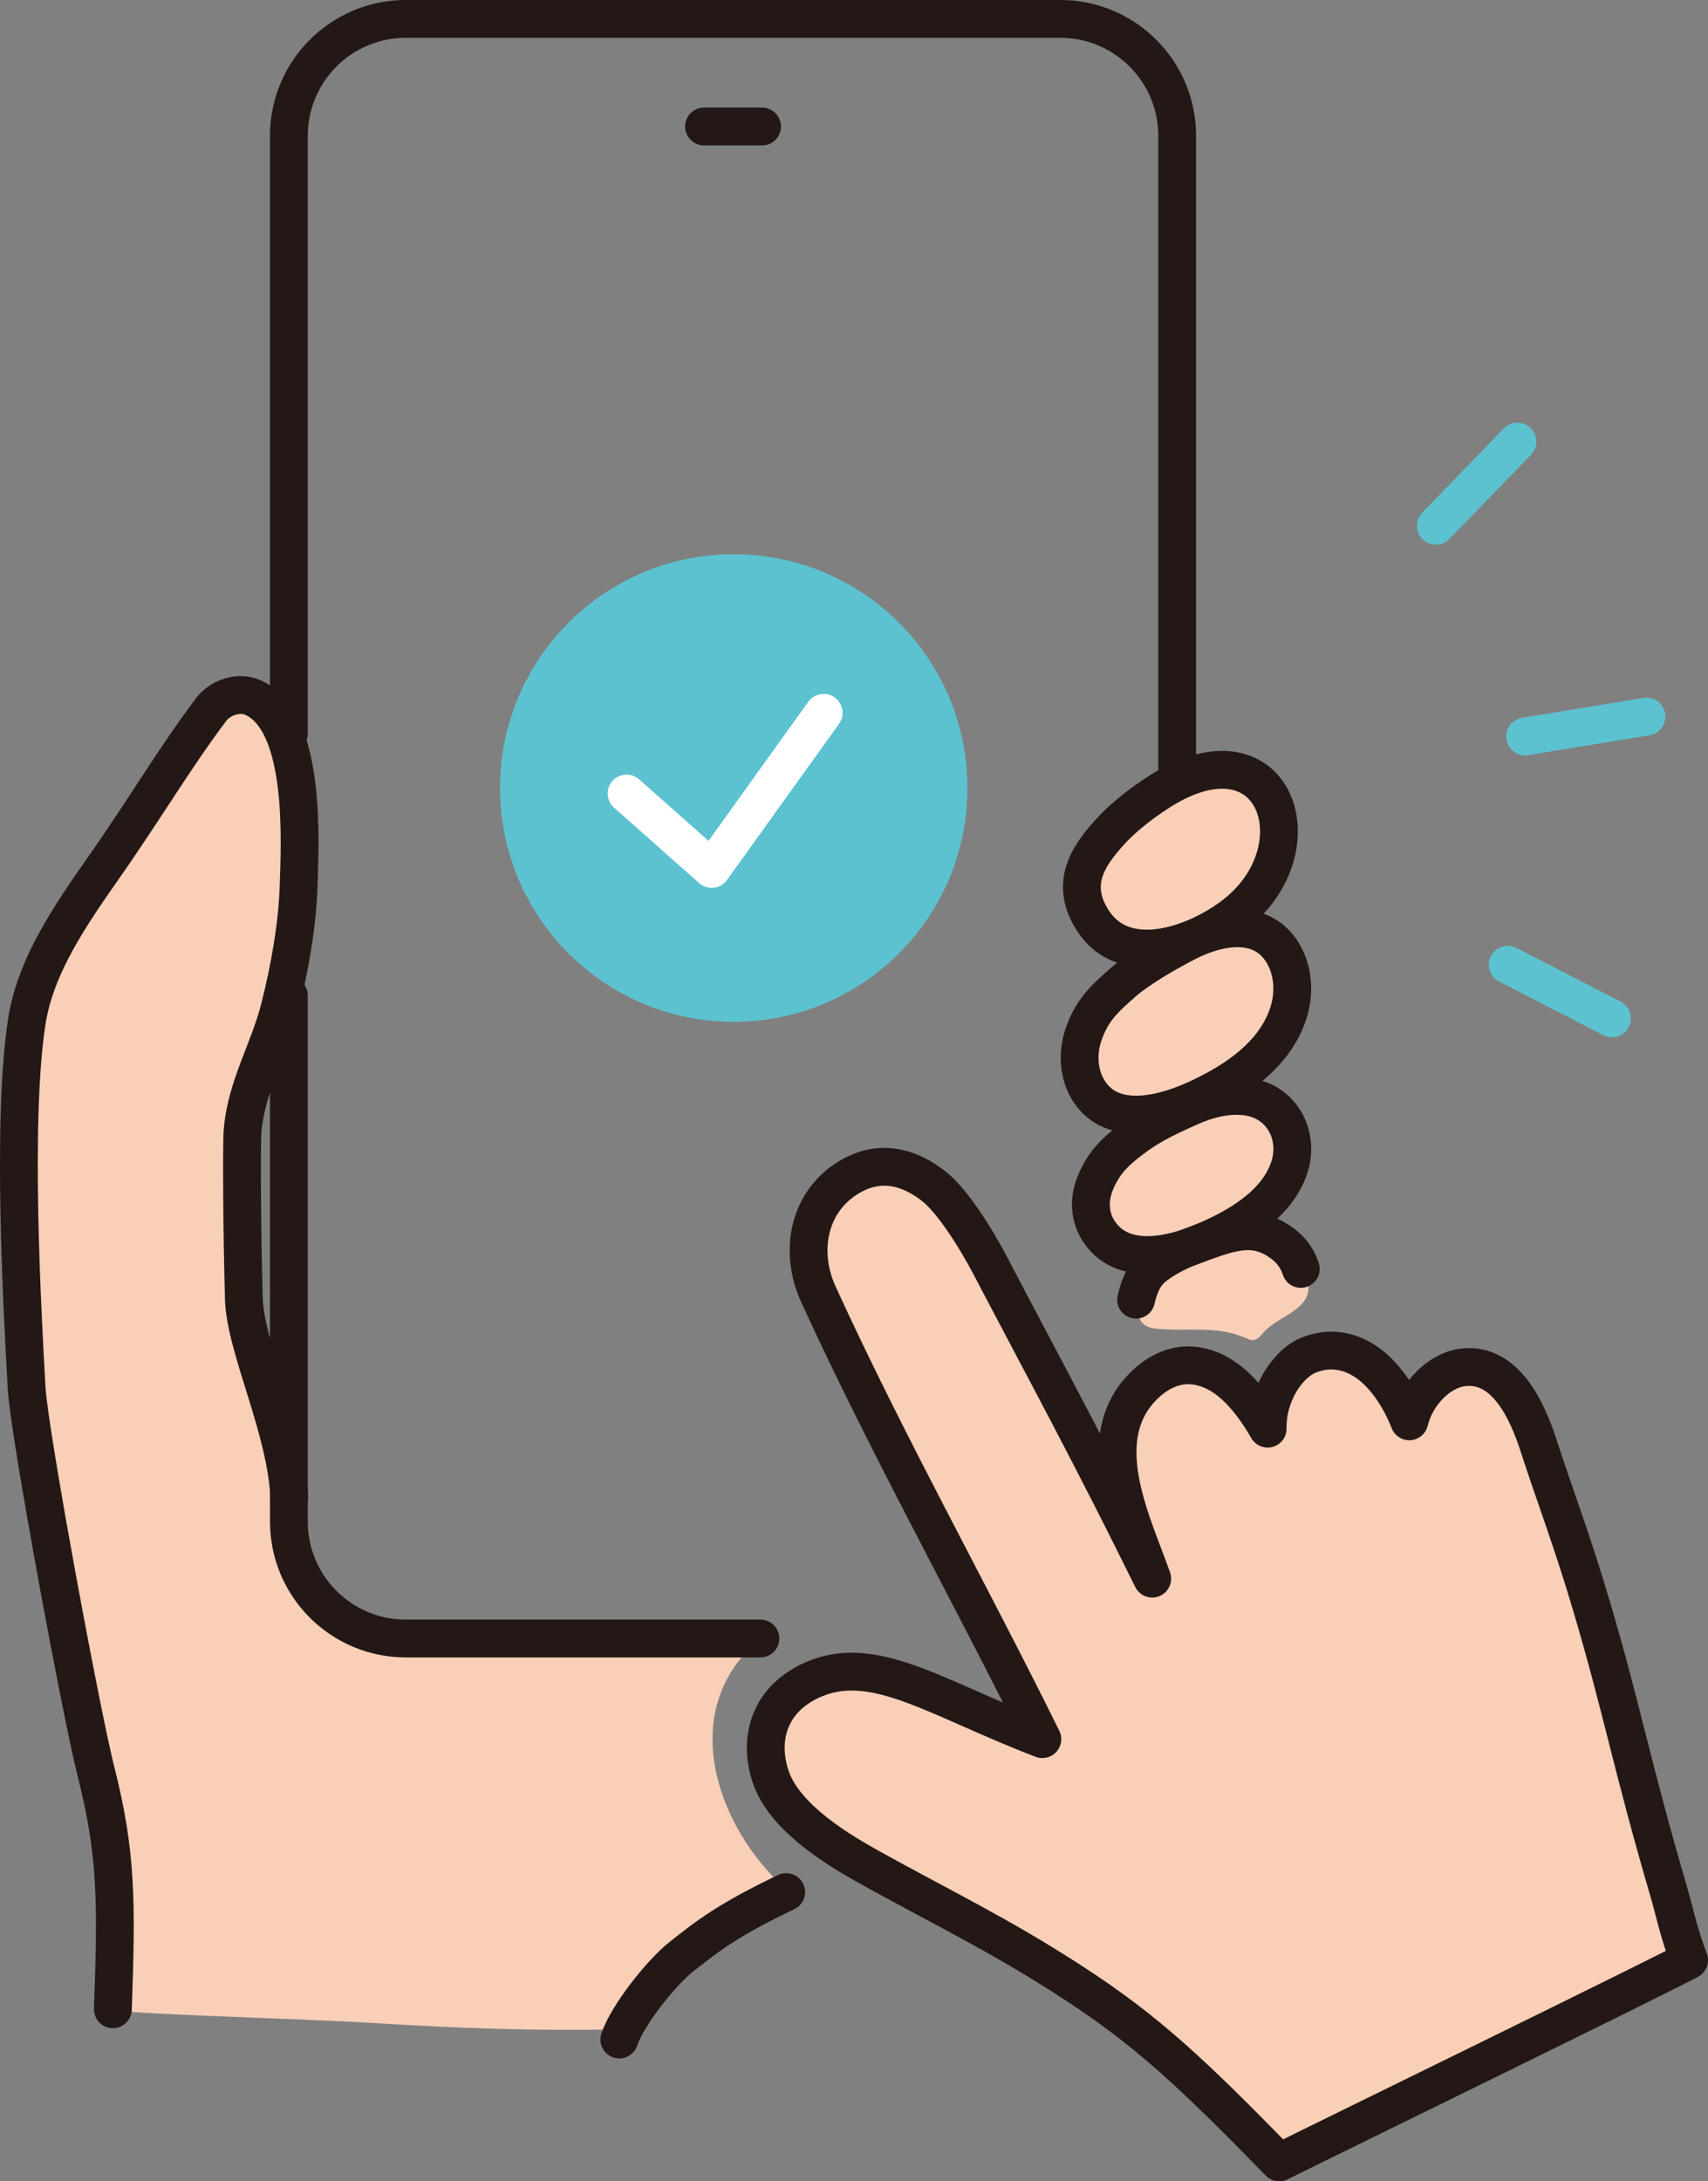 <?xml version="1.0" encoding="UTF-8"?>
<svg id="_レイヤー_2" data-name="レイヤー 2" xmlns="http://www.w3.org/2000/svg" viewBox="0 0 451.96 576.94">
  <rect x="0" y="0" width="451.96" height="576.94" fill="#808080" stroke="none"/>
  <defs>
    <style>
      .cls-1, .cls-2 {
        fill: #f9cfb8;
      }

      .cls-3 {
        stroke: #fff;
      }

      .cls-3, .cls-4, .cls-5, .cls-6 {
        fill: none;
        stroke-linecap: round;
        stroke-linejoin: round;
        stroke-width: 10px;
      }

      .cls-4, .cls-5 {
        stroke: #231815;
      }

      .cls-5, .cls-2 {
        fill-rule: evenodd;
      }

      .cls-6 {
        stroke: #5dc2d0;
      }

      .cls-7 {
        fill: #5dc2d0;
      }
    </style>
  </defs>
  <g id="_レイヤー_1-2" data-name="レイヤー 1">
    <g>
      <path class="cls-2" d="M229.15,493.38c-9.31-5.2-21.89-13.37-25.24-23.49-3.36-10.12-.27-20.67,11.41-25.7,16.14-6.96,32.91,5.3,60.5,15.82-19.12-38.75-41.07-77.86-59.28-117.7-5.25-11.48-2.5-24.81,8.44-31.12,9.09-5.24,16.83-1.45,21.88,2.38,4.93,3.75,11.13,13.45,15.34,21.5,14.62,27.92,25.76,48.18,42.69,82.49-4.8-13.85-16.06-35.71-3.24-49.96,3.79-4.21,8.84-7.07,14.46-6.37,7.87.98,14.09,7.58,19.33,16.66-.18-9.13,5.37-17.11,10.59-19.34,5.22-2.23,10.48-1.59,15.24,1.52,4.75,3.1,9.01,9.11,11.65,15.88,1.82-7.4,7.99-13.54,14.24-14.28,11.38-1.35,17.13,11.94,19.92,20.54,4.42,13.64,8.92,25.21,14.16,42.95,8.19,27.73,10.32,40.99,20.36,75.3,1.4,4.77,2.65,10.97,5.36,17.99-6.08,3.44-95.31,46.95-108.45,53.51-23.19-23.77-35.1-34.88-54.47-47.48-19.96-12.99-35.62-20.32-54.88-31.08Z"/>
      <path class="cls-2" d="M305.25,337.76c2.46-2.49,5.6-4.2,8.81-5.59,3.26-1.41,6.64-2.53,10.1-3.33,4.68-1.09,9.73-1.58,14.17.26,3.93,1.63,7.93,7.27,7.91,11.56-.03,6.06-8.4,7.66-11.8,11.69-.84,1-1.8,2.2-3.1,2.12-.44-.03-.86-.21-1.26-.39-8.46-3.74-15.5-1.71-24.4-2.67-7.65-.82-3.84-10.18-.42-13.64Z"/>
      <path class="cls-2" d="M327.63,241.18c-9.52,7.95-29.54,16.03-38.42,2.35-6.33-9.76-1.32-17.16,4.83-23.83,4.61-5,12.27-10.43,17.3-12.89,26.83-13.16,36.47,17.53,16.29,34.38Z"/>
      <path class="cls-2" d="M329.41,283.23c-4.18,3.21-8.9,5.74-13.4,7.76-8.76,3.93-22.6,7.39-28.42-3.34-2.23-4.12-2.44-9.28-.96-13.76,2.2-6.63,5.58-9.7,10.73-14.2,3.92-3.42,11.46-7.82,16.75-10.51,8.39-4.28,20.1-6.56,25.63,3.4,2.36,4.24,2.77,9.54,1.5,14.27-1.84,6.84-6.37,12.19-11.83,16.39Z"/>
      <path class="cls-2" d="M329.71,322.52c-4.08,2.75-8.69,4.92-13.08,6.64-8.55,3.36-20.43,5.34-26.1-3.85-2.18-3.53-2.39-7.95-.93-11.78,2.15-5.68,5.28-8.96,11.28-13.25,4.5-3.21,9.09-5.27,14.25-7.58,8.19-3.66,19.28-4.96,24.68,3.57,2.3,3.63,2.7,8.16,1.46,12.21-1.8,5.86-6.22,10.44-11.55,14.03Z"/>
      <path class="cls-1" d="M7.88,263.83c3.14-12.96,11.57-25.7,19.33-36.33,4.86-6.66,10.66-16.72,16.01-22.99,4.63-5.42,10.08-15.1,16.32-18.68,2.14-1.23,4.84-1.75,7.1-.74,1.69.75,5.18,4.9,6.24,6.41,4.83,6.89,4.59,14.06,5.51,22.43.86,7.83.55,15.76.06,23.61-.41,6.43-.36,13.05-2.24,19.3-7.78,25.85-12.33,40-12.33,64.33,0,28.14,4,32,11,56.33,1.04,3.62.5,32.5,4,41,1.42,3.44,7.71,7.98,11,9.67,14.33,7.33,30.25,5.31,51,5,22-.33,39.66.72,60.33.22-22,18.44-11.98,47.96,4.58,64.25.73.72,1.55,1.64,1.28,2.63-.23.8-1.09,1.22-1.85,1.56-7.82,3.44-19.93,9.53-26.17,15.37-5.37,5.02-10.94,11.64-14.08,18.32-.19.4-.39.83-.77,1.06-.32.19-.72.21-1.1.21-21.91.4-40.91-.27-62.89-1.62-21.67-1.33-70.29-2.49-70.34-3.7-.34-9.51.58-22.21-.66-31.63-4.67-35.33-9.33-60-18-103.33-6.69-33.46-9.31-108.01-3.33-132.67Z"/>
      <g>
        <path class="cls-5" d="M229.15,493.38c-9.31-5.2-21.89-13.37-25.24-23.49-3.36-10.12-.27-20.67,11.41-25.7,16.14-6.96,32.91,5.3,60.5,15.82-19.12-38.75-41.07-77.86-59.28-117.7-5.25-11.48-2.5-24.81,8.44-31.12,9.09-5.24,16.83-1.45,21.88,2.38,4.93,3.75,11.13,13.45,15.34,21.5,14.62,27.92,25.76,48.18,42.69,82.49-4.8-13.85-16.06-35.71-3.24-49.96,3.79-4.21,8.84-7.07,14.46-6.37,7.87.98,14.09,7.58,19.33,16.66-.18-9.13,5.37-17.11,10.59-19.34,5.22-2.23,10.48-1.59,15.24,1.52,4.75,3.1,9.01,9.11,11.65,15.88,1.82-7.4,7.99-13.54,14.24-14.28,11.38-1.35,17.13,11.94,19.92,20.54,4.42,13.64,8.92,25.21,14.16,42.95,8.19,27.73,10.32,40.99,20.36,75.3,1.4,4.77,2.65,10.97,5.36,17.99-6.08,3.44-95.31,46.95-108.45,53.51-23.19-23.77-35.1-34.88-54.47-47.48-19.96-12.99-35.62-20.32-54.88-31.08Z"/>
        <g>
          <line class="cls-6" x1="435.69" y1="189.54" x2="403.56" y2="194.8"/>
          <line class="cls-6" x1="401.54" y1="116.8" x2="379.94" y2="139.07"/>
          <line class="cls-6" x1="426.54" y1="269.37" x2="398.97" y2="255.16"/>
        </g>
        <g>
          <g>
            <path class="cls-5" d="M76.44,194.13V35.94c0-17.09,13.85-30.94,30.94-30.94h173.18c17.09,0,30.94,13.85,30.94,30.94v170.52"/>
            <path class="cls-5" d="M201.21,433.39h-93.83c-17.09,0-30.94-13.85-30.94-30.94v-139.12"/>
            <line class="cls-4" x1="186.29" y1="33.46" x2="201.65" y2="33.46"/>
          </g>
          <g>
            <path class="cls-5" d="M29.87,531.46c1-28.5,1.04-41.22-4.5-63-3.85-15.12-17.66-89.33-18.33-101.33-1.12-20.15-4-70.83.04-96.85,2.03-13.1,9.25-25,19.29-39.26,12.16-17.28,19.5-30.06,29.51-43.36,2.41-3.2,7.33-4.81,10.99-3.19,14.33,6.33,12.48,38.49,12.16,49.55-.31,10.61-2.39,22.19-5,32.5-2.91,11.52-8.87,20.74-9.85,32.71-.28,3.48-.15,27.29.35,44.29.39,13.17,11.33,34.61,12,52.61"/>
            <g>
              <path class="cls-5" d="M327.63,241.18c-9.52,7.95-29.54,16.03-38.42,2.35-6.33-9.76-1.32-17.16,4.83-23.83,4.61-5,12.27-10.43,17.3-12.89,26.83-13.16,36.47,17.53,16.29,34.38Z"/>
              <path class="cls-5" d="M329.41,283.23c-4.18,3.21-8.9,5.74-13.4,7.76-8.76,3.93-22.6,7.39-28.42-3.34-2.23-4.12-2.44-9.28-.96-13.76,2.2-6.63,5.58-9.7,10.73-14.2,3.92-3.42,11.46-7.82,16.75-10.51,8.39-4.28,20.1-6.56,25.63,3.4,2.36,4.24,2.77,9.54,1.5,14.27-1.84,6.84-6.37,12.19-11.83,16.39Z"/>
              <path class="cls-5" d="M329.71,322.52c-4.08,2.75-8.69,4.92-13.08,6.64-8.55,3.36-20.43,5.34-26.1-3.85-2.18-3.53-2.39-7.95-.93-11.78,2.15-5.68,5.28-8.96,11.28-13.25,4.5-3.21,9.09-5.27,14.25-7.58,8.19-3.66,19.28-4.96,24.68,3.57,2.3,3.63,2.7,8.16,1.46,12.21-1.8,5.86-6.22,10.44-11.55,14.03Z"/>
              <path class="cls-5" d="M300.62,343.77c1-4.25,2.38-7.1,5.5-9.31,4.22-2.98,7.56-4.26,12.42-6,8.13-2.92,14.33-4.83,21.5,1,2.33,1.89,3.59,4.33,4.17,6.17"/>
            </g>
            <path class="cls-5" d="M208.04,500.46c-15.33,7.33-20.67,11.5-27.84,17.18-5.26,4.16-14.22,15.46-16.32,21.82"/>
          </g>
        </g>
      </g>
      <g>
        <circle class="cls-7" cx="194.16" cy="208.44" r="61.84"/>
        <polyline class="cls-3" points="165.8 209.89 188.32 229.83 217.95 188.54"/>
      </g>
    </g>
  </g>
</svg>